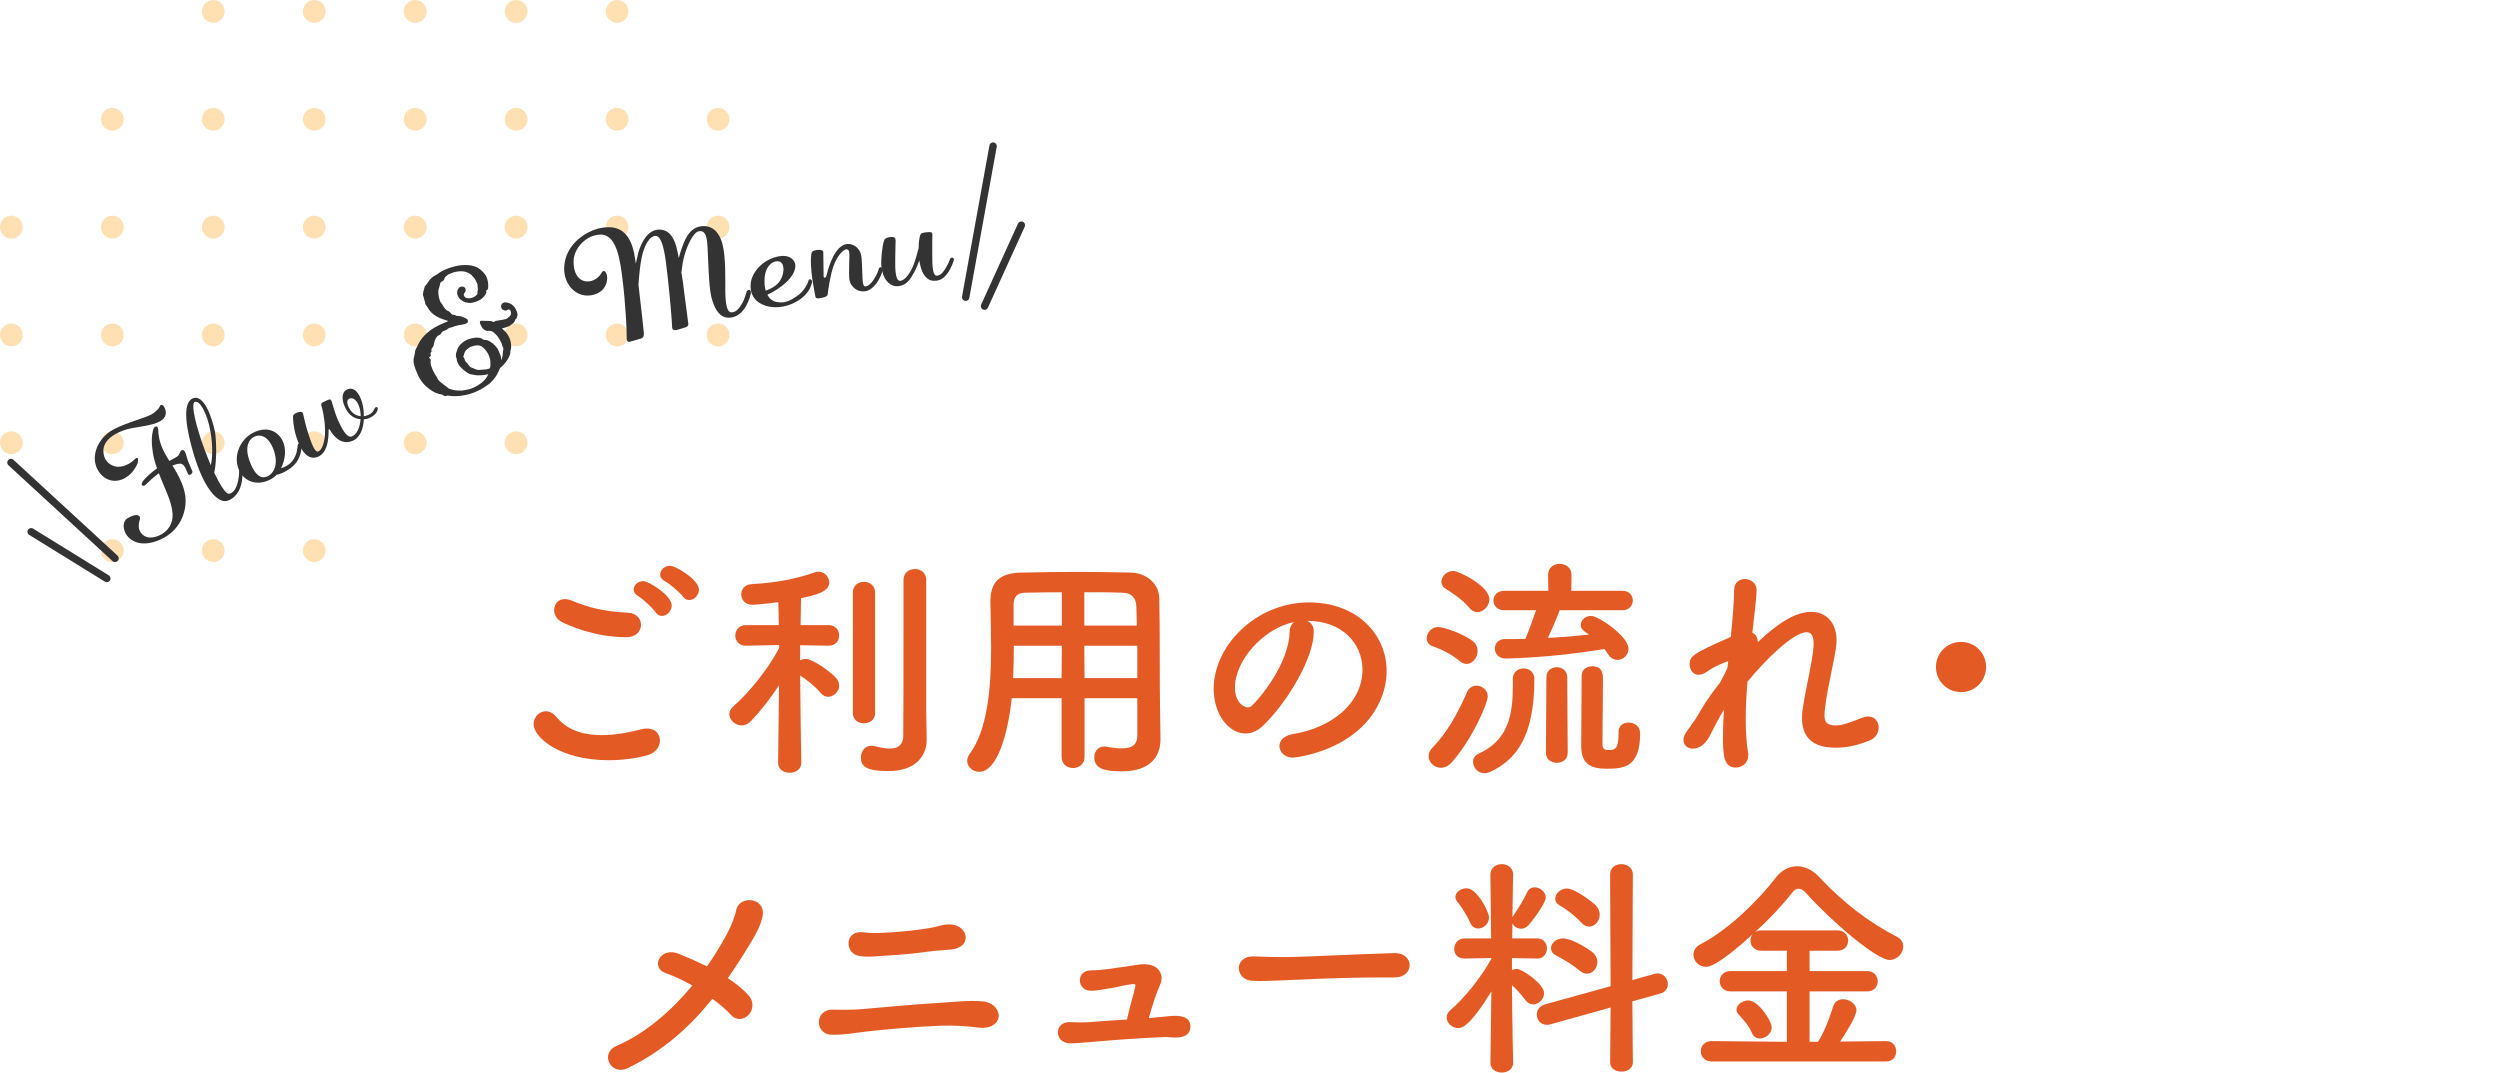 <?xml version="1.0" encoding="UTF-8"?><svg id="b" xmlns="http://www.w3.org/2000/svg" width="401.514" height="172.26" viewBox="0 0 401.514 172.26"><g id="c"><rect y="22.884" width="401.514" height="134.673" fill="none"/></g><g id="d"><path d="m48.644,88.435c0-1.014.817-1.837,1.825-1.837s1.825.822,1.825,1.837-.817,1.837-1.825,1.837-1.825-.822-1.825-1.837Z" fill="#ffe0b3"/><path d="m32.429,88.435c0-1.014.817-1.837,1.825-1.837s1.825.822,1.825,1.837-.817,1.837-1.825,1.837-1.825-.822-1.825-1.837Z" fill="#ffe0b3"/><path d="m16.215,88.435c0-1.014.817-1.837,1.825-1.837s1.825.822,1.825,1.837-.817,1.837-1.825,1.837-1.825-.822-1.825-1.837Z" fill="#ffe0b3"/><path d="m81.073,71.115c0-1.014.817-1.837,1.825-1.837s1.825.822,1.825,1.837-.817,1.837-1.825,1.837-1.825-.822-1.825-1.837Z" fill="#ffe0b3"/><path d="m64.858,71.115c0-1.014.817-1.837,1.825-1.837s1.825.822,1.825,1.837-.817,1.837-1.825,1.837-1.825-.822-1.825-1.837Z" fill="#ffe0b3"/><path d="m48.644,71.115c0-1.014.817-1.837,1.825-1.837s1.825.822,1.825,1.837-.817,1.837-1.825,1.837-1.825-.822-1.825-1.837Z" fill="#ffe0b3"/><path d="m32.429,71.115c0-1.014.817-1.837,1.825-1.837s1.825.822,1.825,1.837-.817,1.837-1.825,1.837-1.825-.822-1.825-1.837Z" fill="#ffe0b3"/><path d="m16.215,71.115c0-1.014.817-1.837,1.825-1.837s1.825.822,1.825,1.837-.817,1.837-1.825,1.837-1.825-.822-1.825-1.837Z" fill="#ffe0b3"/><path d="m0,71.115c0-1.014.817-1.837,1.825-1.837s1.825.822,1.825,1.837-.817,1.837-1.825,1.837-1.825-.822-1.825-1.837Z" fill="#ffe0b3"/><path d="m113.502,53.795c0-1.014.817-1.837,1.825-1.837s1.825.822,1.825,1.837-.817,1.837-1.825,1.837-1.825-.822-1.825-1.837Z" fill="#ffe0b3"/><path d="m97.287,53.795c0-1.014.817-1.837,1.825-1.837s1.825.822,1.825,1.837-.817,1.837-1.825,1.837-1.825-.822-1.825-1.837Z" fill="#ffe0b3"/><path d="m81.073,53.795c0-1.014.817-1.837,1.825-1.837s1.825.822,1.825,1.837-.817,1.837-1.825,1.837-1.825-.822-1.825-1.837Z" fill="#ffe0b3"/><path d="m64.858,53.795c0-1.014.817-1.837,1.825-1.837s1.825.822,1.825,1.837-.817,1.837-1.825,1.837-1.825-.822-1.825-1.837Z" fill="#ffe0b3"/><path d="m48.644,53.795c0-1.014.817-1.837,1.825-1.837s1.825.822,1.825,1.837-.817,1.837-1.825,1.837-1.825-.822-1.825-1.837Z" fill="#ffe0b3"/><path d="m32.429,53.795c0-1.014.817-1.837,1.825-1.837s1.825.822,1.825,1.837-.817,1.837-1.825,1.837-1.825-.822-1.825-1.837Z" fill="#ffe0b3"/><path d="m16.215,53.795c0-1.014.817-1.837,1.825-1.837s1.825.822,1.825,1.837-.817,1.837-1.825,1.837-1.825-.822-1.825-1.837Z" fill="#ffe0b3"/><path d="m0,53.795c0-1.014.817-1.837,1.825-1.837s1.825.822,1.825,1.837-.817,1.837-1.825,1.837-1.825-.822-1.825-1.837Z" fill="#ffe0b3"/><path d="m113.502,36.476c0-1.014.817-1.837,1.825-1.837s1.825.822,1.825,1.837-.817,1.837-1.825,1.837-1.825-.822-1.825-1.837Z" fill="#ffe0b3"/><path d="m97.287,36.476c0-1.014.817-1.837,1.825-1.837s1.825.822,1.825,1.837-.817,1.837-1.825,1.837-1.825-.822-1.825-1.837Z" fill="#ffe0b3"/><path d="m81.073,36.476c0-1.014.817-1.837,1.825-1.837s1.825.822,1.825,1.837-.817,1.837-1.825,1.837-1.825-.822-1.825-1.837Z" fill="#ffe0b3"/><path d="m64.858,36.476c0-1.014.817-1.837,1.825-1.837s1.825.822,1.825,1.837-.817,1.837-1.825,1.837-1.825-.822-1.825-1.837Z" fill="#ffe0b3"/><path d="m48.644,36.476c0-1.014.817-1.837,1.825-1.837s1.825.822,1.825,1.837-.817,1.837-1.825,1.837-1.825-.822-1.825-1.837Z" fill="#ffe0b3"/><path d="m32.429,36.476c0-1.014.817-1.837,1.825-1.837s1.825.822,1.825,1.837-.817,1.837-1.825,1.837-1.825-.822-1.825-1.837Z" fill="#ffe0b3"/><path d="m16.215,36.476c0-1.014.817-1.837,1.825-1.837s1.825.822,1.825,1.837-.817,1.837-1.825,1.837-1.825-.822-1.825-1.837Z" fill="#ffe0b3"/><path d="m0,36.476c0-1.014.817-1.837,1.825-1.837s1.825.822,1.825,1.837-.817,1.837-1.825,1.837-1.825-.822-1.825-1.837Z" fill="#ffe0b3"/><path d="m113.502,19.156c0-1.014.817-1.837,1.825-1.837s1.825.822,1.825,1.837-.817,1.837-1.825,1.837-1.825-.822-1.825-1.837Z" fill="#ffe0b3"/><path d="m97.287,19.156c0-1.014.817-1.837,1.825-1.837s1.825.822,1.825,1.837-.817,1.837-1.825,1.837-1.825-.822-1.825-1.837Z" fill="#ffe0b3"/><path d="m81.073,19.156c0-1.014.817-1.837,1.825-1.837s1.825.822,1.825,1.837-.817,1.837-1.825,1.837-1.825-.822-1.825-1.837Z" fill="#ffe0b3"/><path d="m64.858,19.156c0-1.014.817-1.837,1.825-1.837s1.825.822,1.825,1.837-.817,1.837-1.825,1.837-1.825-.822-1.825-1.837Z" fill="#ffe0b3"/><path d="m48.644,19.156c0-1.014.817-1.837,1.825-1.837s1.825.822,1.825,1.837-.817,1.837-1.825,1.837-1.825-.822-1.825-1.837Z" fill="#ffe0b3"/><path d="m32.429,19.156c0-1.014.817-1.837,1.825-1.837s1.825.822,1.825,1.837-.817,1.837-1.825,1.837-1.825-.822-1.825-1.837Z" fill="#ffe0b3"/><path d="m16.215,19.156c0-1.014.817-1.837,1.825-1.837s1.825.822,1.825,1.837-.817,1.837-1.825,1.837-1.825-.822-1.825-1.837Z" fill="#ffe0b3"/><path d="m97.287,1.837c0-1.014.817-1.837,1.825-1.837s1.825.822,1.825,1.837-.817,1.837-1.825,1.837-1.825-.822-1.825-1.837Z" fill="#ffe0b3"/><path d="m81.073,1.837c0-1.014.817-1.837,1.825-1.837s1.825.822,1.825,1.837-.817,1.837-1.825,1.837-1.825-.822-1.825-1.837Z" fill="#ffe0b3"/><path d="m64.858,1.837c0-1.014.817-1.837,1.825-1.837s1.825.822,1.825,1.837-.817,1.837-1.825,1.837-1.825-.822-1.825-1.837Z" fill="#ffe0b3"/><path d="m48.644,1.837c0-1.014.817-1.837,1.825-1.837s1.825.822,1.825,1.837-.817,1.837-1.825,1.837-1.825-.822-1.825-1.837Z" fill="#ffe0b3"/><path d="m32.429,1.837c0-1.014.817-1.837,1.825-1.837s1.825.822,1.825,1.837-.817,1.837-1.825,1.837-1.825-.822-1.825-1.837Z" fill="#ffe0b3"/><path d="m97.778,122.094c-7.865,0-12.082-3.647-12.082-5.813,0-1.102.912-2.052,1.976-2.052.57,0,1.178.304,1.71.95,1.824,2.204,4.521,2.888,7.219,2.888,2.356,0,4.711-.494,6.459-.95.304-.076.608-.114.874-.114,1.33,0,2.052.912,2.052,1.938,0,.988-.684,2.014-2.128,2.394-1.899.494-3.989.76-6.079.76Zm2.774-19.757c-5.168,0-9.309-1.938-10.297-2.432-.874-.418-1.253-1.216-1.253-1.938,0-.912.608-1.748,1.71-1.748.342,0,.684.076,1.102.228,2.697,1.14,5.091,1.748,9.157,1.976,1.292.076,1.976.988,1.976,1.938,0,.988-.76,1.976-2.394,1.976Zm4.749-3.99c-.418-.646-2.052-2.166-2.773-2.583-.532-.304-.76-.722-.76-1.102,0-.684.684-1.33,1.558-1.33.836,0,4.559,2.28,4.559,3.913,0,.912-.798,1.672-1.558,1.672-.38,0-.76-.152-1.026-.57Zm4.407-2.508c-.456-.646-2.166-2.09-2.887-2.47-.57-.304-.798-.722-.798-1.102,0-.722.722-1.406,1.558-1.406.95,0,4.673,2.242,4.673,3.837,0,.912-.798,1.672-1.558,1.672-.38,0-.722-.152-.988-.532Z" fill="#e35a24"/><path d="m128.693,122.512c0,1.064-.912,1.596-1.862,1.596s-1.862-.532-1.862-1.596v-.038l.152-12.424c-1.406,2.166-3.039,4.217-4.521,5.775-.456.456-.988.684-1.482.684-1.026,0-1.976-.874-1.976-1.786,0-.456.19-.874.646-1.292,2.204-1.9,5.547-5.813,7.371-9.423l-.038-.418-5.319.114h-.038c-1.102,0-1.672-.798-1.672-1.634s.57-1.672,1.71-1.672h5.281l-.076-3.686c-.152.038-3.381.418-4.141.418-1.216,0-1.824-.836-1.824-1.672,0-.798.532-1.558,1.634-1.634,3.724-.228,6.801-.722,10.183-1.9.19-.076.418-.114.608-.114.988,0,1.71.874,1.71,1.748,0,1.444-1.976,1.976-4.521,2.508-.038.874-.038,2.47-.076,4.331h4.483c1.14,0,1.71.836,1.71,1.672s-.57,1.634-1.672,1.634h-.038l-4.559-.076v2.432c.266-.152.57-.228.874-.228,1.14,0,3.799,1.9,4.825,2.964.38.418.57.836.57,1.292,0,.95-.836,1.824-1.748,1.824-.456,0-.874-.19-1.254-.646-.798-.988-2.242-2.128-3.268-2.774.038,5.737.19,13.982.19,13.982v.038Zm8.283-27.356c0-1.14.874-1.71,1.786-1.71.874,0,1.786.57,1.786,1.71v19.377c0,1.102-.912,1.634-1.786,1.634-.912,0-1.786-.532-1.786-1.634v-19.377Zm11.854,23.632v.076c0,2.28-1.52,4.977-6.155,4.977-3.686,0-4.407-.836-4.407-2.166,0-.95.608-1.9,1.634-1.9.152,0,.266,0,.418.038.722.152,1.71.418,2.583.418,1.14,0,2.127-.418,2.166-2.052.038-1.406.038-11.968.038-19.035v-6.003c0-1.178.912-1.748,1.824-1.748.912,0,1.824.57,1.824,1.748v21.049l.076,4.597Z" fill="#e35a24"/><path d="m182.658,112.14h-8.473v9.423c0,1.178-.912,1.786-1.824,1.786-.95,0-1.861-.608-1.861-1.786v-9.423h-8.017c-.494,5.015-2.166,11.816-5.205,11.816-1.026,0-1.938-.76-1.938-1.748,0-.342.114-.722.38-1.102,2.963-3.989,3.458-10.942,3.458-17.097,0-2.697-.076-5.205-.114-7.295v-.114c0-3.153,1.482-4.559,4.939-4.635,3.268-.076,6.269-.114,9.309-.114,2.66,0,5.357.038,8.359.114,2.242.038,4.483,1.596,4.521,4.217.114,5.585.038,13.146.114,17.326l.076,5.205v.076c0,2.66-1.596,5.091-6.193,5.091-2.508,0-4.445-.304-4.445-2.242,0-.912.57-1.748,1.634-1.748.114,0,.228,0,.38.038.95.19,1.748.266,2.394.266,1.938,0,2.508-.798,2.508-2.09v-5.965Zm-12.12-8.435h-7.713c0,1.672-.038,3.458-.114,5.205h7.789l.038-5.205Zm0-8.587c-1.938,0-3.914.038-5.927.076-1.33.038-1.824.76-1.824,1.862v3.419h7.751v-5.357Zm12.044,5.357c-.038-1.102-.038-2.166-.076-3.078-.076-1.444-.798-2.166-2.204-2.204-2.052-.076-4.103-.076-6.155-.076v5.357h8.435Zm.076,3.229h-8.511l.038,5.205h8.473v-5.205Z" fill="#e35a24"/><path d="m218.822,107.543c0-4.217-3.305-7.827-8.815-7.827h-.076c.608.266,1.064.836,1.064,1.596v.19c0,3.99-3.914,10.904-8.093,15.008-.95.912-1.938,1.292-2.85,1.292-2.698,0-5.129-3.04-5.129-7.181,0-6.877,6.763-13.868,15.312-13.868,7.675,0,12.462,5.091,12.462,11.018,0,1.406-.266,2.85-.836,4.293-3.343,8.435-13.678,9.613-14.21,9.613-1.33,0-2.166-.912-2.166-1.862,0-.836.646-1.634,2.09-1.9,6.915-1.14,11.246-5.395,11.246-10.373Zm-10.98-7.637c-4.75.95-9.498,6.003-9.498,10.524,0,2.85,1.899,3.191,2.014,3.191.228,0,.494-.076.722-.304,1.14-1.026,5.889-6.649,6.041-11.778,0-.76.304-1.33.722-1.634Z" fill="#e35a24"/><path d="m234.497,106.213c-1.482-1.216-3.04-1.938-4.407-2.432-.684-.228-.95-.76-.95-1.254,0-.874.76-1.824,1.824-1.824.874,0,3.952,1.026,5.547,2.242.57.418.798,1.026.798,1.596,0,1.064-.798,2.09-1.748,2.09-.342,0-.722-.114-1.063-.418Zm-3.078,17.097c-1.064,0-1.976-.874-1.976-1.862,0-.418.152-.874.532-1.254,2.394-2.508,3.989-5.281,5.661-9.081.304-.684.912-.988,1.52-.988.874,0,1.786.684,1.786,1.748,0,.912-2.242,6.535-5.775,10.562-.532.608-1.178.874-1.748.874Zm4.597-25.646c-1.178-1.444-2.888-2.508-3.799-3.078-.494-.304-.722-.76-.722-1.178,0-.836.874-1.71,1.899-1.71.912,0,5.813,2.432,5.813,4.559,0,1.064-.95,2.052-1.938,2.052-.418,0-.874-.19-1.254-.646Zm6.953,11.36c0-1.102.874-1.672,1.71-1.672.874,0,1.748.57,1.748,1.672,0,9.195-2.85,12.956-7.067,14.932-.342.152-.646.228-.95.228-1.102,0-1.824-.95-1.824-1.824,0-.532.266-1.026.836-1.292,4.978-2.204,5.547-6.573,5.547-10.942v-1.102Zm7.523-11.019c-.304.836-1.178,2.964-1.9,4.446,2.28-.114,4.521-.304,6.611-.532-.912-.608-1.33-.95-1.33-1.558,0-.722.722-1.444,1.634-1.444,1.216,0,6.041,3.267,6.041,5.281,0,.988-.836,1.786-1.748,1.786-.57,0-1.14-.266-1.558-.95-.19-.304-.342-.532-.57-.798-8.624,1.444-15.653,1.52-15.843,1.52-1.178,0-1.748-.798-1.748-1.596,0-.76.532-1.52,1.596-1.52h.038c1.064,0,2.166,0,3.268-.038.38-.798,1.216-3.154,1.71-4.597h-5.129c-1.14,0-1.71-.76-1.71-1.558,0-.76.57-1.558,1.71-1.558h7.105l-.038-2.546v-.038c0-1.178.95-1.748,1.862-1.748.95,0,1.899.608,1.899,1.748v.038l-.038,2.546h8.207c1.14,0,1.672.76,1.672,1.558,0,.76-.532,1.558-1.672,1.558h-10.068Zm-2.128,10.752c0-1.064.836-1.596,1.672-1.596s1.672.532,1.672,1.596l.076,12.158c0,1.064-.874,1.596-1.748,1.596s-1.748-.532-1.748-1.596l.076-12.158Zm11.588,8.777c0-1.026.798-1.482,1.596-1.482.95,0,1.862.532,1.862,1.748,0,5.395-2.545,5.661-5.357,5.661-2.356,0-4.104-.57-4.104-3.685,0-1.216.076-10.297.076-11.246,0-1.026.836-1.52,1.71-1.52,1.71,0,1.71,1.33,1.71,2.28,0,2.128-.076,7.561-.076,9.613v.646c0,.722.304.912,1.026.912.874,0,1.558-.038,1.558-2.584v-.342Z" fill="#e35a24"/><path d="m271.634,116.395c.038-.076.266-.304.57-.76.418-.608.722-1.178,1.102-1.824.836-1.406,1.824-2.773,2.887-4.103.494-.874.912-1.71,1.254-2.47l.114-1.064c-.912.342-2.204.836-3.382,1.672-.532.38-.988.532-1.368.532-.912,0-1.444-.836-1.444-1.672,0-1.254.304-1.672,6.611-4.407.304-3.115.532-5.851.532-7.523,0-1.216.836-1.786,1.71-1.786.912,0,1.899.646,1.899,1.748,0,1.14-.456,4.939-.684,6.877.57.266.874.798.874,1.52,2.812-2.622,5.737-4.863,8.587-4.863,2.508,0,4.065,1.862,4.065,4.521,0,.228,0,.494-.038.76-.266,2.47-1.368,6.497-1.786,9.992-.076.494-.114.912-.114,1.292,0,1.178.418,1.672,1.786,1.672.684,0,1.481-.114,4.217-1.216.38-.152.722-.228,1.026-.228,1.064,0,1.671.874,1.671,1.786,0,.798-.417,1.634-1.406,2.052-1.52.608-3.229,1.178-5.433,1.178-2.925,0-5.471-.95-5.471-4.787,0-.532.038-1.102.152-1.71.532-3.458,1.558-7.447,1.71-9.916v-.418c0-1.254-.456-1.71-1.14-1.71-2.014,0-6.421,4.179-9.498,7.979-.152,2.014-.266,4.065-.266,6.003s.114,3.761.38,5.357c.038.152.038.266.038.418,0,1.216-.988,1.976-2.014,1.976-2.014,0-2.052-2.242-2.052-4.977,0-1.33.038-2.773.152-4.331-.836,1.368-1.634,2.964-2.317,4.293-.722,1.406-1.786,1.976-2.66,1.976-.836,0-1.52-.532-1.52-1.406,0-.684.456-1.33,1.14-2.204l.114-.228Z" fill="#e35a24"/><path d="m314.952,111.152c-2.242,0-4.027-1.786-4.027-4.028s1.786-4.027,4.027-4.027,4.027,1.786,4.027,4.027-1.786,4.028-4.027,4.028Z" fill="#e35a24"/><path d="m100.82,171.538c-2.697,1.33-4.597-2.356-1.786-3.571,4.673-2.014,8.815-5.661,12.158-9.689-1.444-.836-2.963-1.52-4.332-2.014-2.432-.874-.835-4.293,2.166-3.077,1.406.57,2.963,1.254,4.521,2.014,1.254-1.786,2.356-3.61,3.268-5.319.722-1.368,1.292-2.963,1.406-3.647.494-2.583,4.826-2.09,4.255.874-.228,1.292-.874,2.583-1.786,4.103-1.216,2.014-2.47,3.99-3.799,5.889,1.292.836,2.432,1.748,3.343,2.774.95,1.064.684,2.394,0,3.115-.684.722-1.899,1.026-2.812.038-.798-.874-1.824-1.748-3.001-2.622-3.571,4.445-7.865,8.359-13.602,11.132Z" fill="#e35a24"/><path d="m157.179,165.041c-2.014-.266-4.104-.38-6.155-.304-4.065.152-9.081.608-12.006.95-2.242.266-3.305.532-5.471.494-2.697-.038-2.812-4.141.304-4.027,1.33.038,3.533.038,4.939-.114,2.66-.266,8.625-.76,12.349-.988,2.279-.152,4.521-.418,6.687-.228,1.748.152,2.735,1.482,2.545,2.584-.19,1.14-1.52,1.862-3.191,1.634Zm-7.865-12.234c-2.166.304-5.016.57-6.611.646-1.672.076-3.191.342-4.749.076-2.356-.418-2.318-4.179.684-3.799,1.254.152,2.014.152,3.344.076,1.748-.076,4.939-.342,7.143-.722.684-.114,1.178-.228,1.71-.38.532-.152,1.102-.266,1.824-.228,2.812.076,3.647,3.686.038,4.027-1.216.114-2.166.152-3.381.304Z" fill="#e35a24"/><path d="m187.233,163.255c1.368-.152,4.028-.456,3.952,1.71-.038,1.102-.912,1.672-2.318,1.672-.874,0-1.178-.114-1.899-.076-3.8.152-7.561.418-11.36.76-2.204.19-3.116.266-3.914.228-2.394-.114-2.47-3.533.228-3.382.988.038,2.394.076,3.458-.038,1.406-.114,3.496-.266,5.623-.38.418-2.014,1.102-4.217,1.33-5.281.076-.342,0-.456-.456-.418-1.292.152-2.394.494-3.419.646-1.14.152-2.242.456-3.382.418-2.089-.076-2.356-3.268.19-3.268,1.976,0,3.875-.418,5.813-.646.912-.114,1.786-.342,2.698-.342,2.773.038,3.077,2.128,2.583,3.192-.684,1.52-1.33,3.571-1.862,5.471.836-.076,2.014-.19,2.735-.266Z" fill="#e35a24"/><path d="m223.926,156.986h-1.976c-7.257,0-12.804.342-15.806.456-1.976.076-3.002.114-3.761.114-.456,0-.798-.038-1.216-.038-1.444-.038-2.204-1.064-2.204-2.052,0-.95.76-1.862,2.28-1.862h.228c1.406.076,3.078.114,4.598.114,3.115,0,11.246-.456,17.933-.646h.076c1.52,0,2.317.988,2.317,1.938,0,.988-.798,1.976-2.432,1.976h-.038Z" fill="#e35a24"/><path d="m243.019,170.702c0,1.026-.912,1.558-1.824,1.558-.912,0-1.824-.532-1.824-1.558v-.038l.152-11.436c-3.458,5.623-4.711,5.889-5.319,5.889-.988,0-1.861-.798-1.861-1.71,0-.418.19-.836.645-1.216,2.014-1.71,4.75-4.977,6.535-8.207v-.114l-4.293.076h-.038c-1.14,0-1.634-.76-1.634-1.52,0-.836.57-1.71,1.671-1.71h4.255l-.114-10.22v-.038c0-1.102.912-1.672,1.824-1.672.912,0,1.824.57,1.824,1.672v.038s-.076,3.154-.114,6.839c.038-.114.114-.228.19-.342.608-.874,1.634-2.508,2.166-3.686.266-.57.722-.798,1.216-.798.836,0,1.786.722,1.786,1.634,0,.722-1.52,3.002-2.773,4.445-.342.38-.76.57-1.178.57-.608,0-1.178-.342-1.406-.874l-.038,2.432h4.027c1.026,0,1.558.798,1.558,1.596s-.532,1.634-1.52,1.634h-.038l-4.065-.076v1.938c.228-.114.494-.19.76-.19.912,0,4.407,2.432,4.407,3.875,0,.988-.874,1.824-1.748,1.824-.418,0-.874-.19-1.216-.646-.684-.912-1.482-1.824-2.204-2.432.038,5.547.19,12.424.19,12.424v.038Zm-6.877-22.455c-.532-1.292-1.634-2.888-2.052-3.381-.228-.266-.342-.57-.342-.798,0-.798.912-1.406,1.786-1.406,1.71,0,3.609,3.799,3.609,4.673,0,1.064-.874,1.786-1.748,1.786-.494,0-.988-.266-1.254-.874Zm22.531,13.564l-9.651,2.698c-.228.076-.418.076-.608.076-.988,0-1.596-.798-1.596-1.634,0-.684.418-1.368,1.292-1.634l10.562-2.925-.076-17.971c0-1.102.874-1.634,1.786-1.634.912,0,1.862.57,1.862,1.634l-.076,16.983,3.534-.988c.19-.038.38-.076.532-.076.988,0,1.634.874,1.634,1.71,0,.646-.38,1.292-1.216,1.52l-4.483,1.254.076,9.803c0,.988-.912,1.482-1.824,1.482-.912,0-1.824-.494-1.824-1.482l.076-8.815Zm-4.978-5.927c-1.216-1.026-2.812-1.938-3.723-2.394-.608-.304-.874-.76-.874-1.216,0-.76.798-1.558,1.9-1.558,1.481,0,4.103,1.672,4.787,2.242.532.456.76,1.026.76,1.558,0,.988-.76,1.862-1.672,1.862-.38,0-.798-.152-1.178-.494Zm.266-7.713c-1.064-1.178-2.546-2.242-3.496-2.774-.494-.266-.684-.646-.684-1.064,0-.798.835-1.634,1.861-1.634,1.292,0,4.142,2.166,4.711,2.774.418.456.57.95.57,1.444,0,.988-.76,1.9-1.71,1.9-.418,0-.836-.19-1.254-.646Z" fill="#e35a24"/><path d="m274.902,170.474c-1.14,0-1.748-.798-1.748-1.634s.608-1.634,1.748-1.634l12.082.114v-8.093h-9.043c-1.14,0-1.748-.836-1.748-1.634,0-.836.608-1.634,1.748-1.634h9.043v-3.268h-4.103c-1.178,0-1.748-.798-1.748-1.633,0-.342.114-.684.342-.988-5.547,5.015-6.953,5.205-7.485,5.205-1.178,0-2.014-.95-2.014-1.938,0-.646.342-1.292,1.178-1.71,4.407-2.28,9.194-6.953,12.082-10.714.912-1.178,2.128-1.786,3.381-1.786,1.216,0,2.508.57,3.61,1.786,3.723,3.989,7.903,7.219,12.424,9.537.722.38,1.026.95,1.026,1.558,0,1.064-.95,2.166-2.204,2.166-2.052,0-9.271-6.117-13.45-10.79-.417-.456-.798-.646-1.14-.646-.38,0-.76.228-1.064.646-1.596,2.052-3.723,4.293-5.965,6.345.266-.19.608-.304,1.026-.304h12.234c1.14,0,1.71.836,1.71,1.634,0,.836-.57,1.633-1.71,1.633h-4.483v3.268h9.233c1.14,0,1.71.836,1.71,1.634,0,.836-.57,1.634-1.71,1.634h-9.233v8.093h1.33c.95-1.292,1.976-4.103,2.432-5.623.266-.874.912-1.216,1.634-1.216,1.026,0,2.127.76,2.127,1.786s-2.052,4.179-2.622,5.015l7.409-.076c1.063,0,1.596.836,1.596,1.634,0,.836-.532,1.634-1.596,1.634h-28.04Zm7.751-3.686c-.494,0-.988-.228-1.254-.836-.608-1.368-1.254-1.976-2.204-3.078-.228-.228-.304-.494-.304-.722,0-.798.988-1.482,1.9-1.482,1.634,0,3.761,3.344,3.761,4.331s-.988,1.786-1.899,1.786Z" fill="#e35a24"/><path d="m155.269,48.303c-.087.027-.183.034-.279.017-.324-.059-.539-.369-.48-.692l4.399-24.271c.058-.322.368-.54.691-.479.324.059.539.369.48.692l-4.399,24.271c-.041.227-.206.4-.412.463Z" fill="#333"/><path d="m158.297,49.733c-.134.041-.283.035-.421-.027-.299-.136-.431-.489-.296-.788l5.912-13.002c.137-.299.489-.431.789-.296.299.136.431.489.296.788l-5.912,13.002c-.074.162-.21.275-.368.323Z" fill="#333"/><path d="m17.223,93.499c-.129.015-.263-.011-.382-.085l-12.152-7.506c-.28-.172-.367-.54-.194-.819.174-.28.542-.366.819-.194l12.152,7.506c.281.172.367.54.194.819-.1.161-.263.258-.437.278Z" fill="#333"/><path d="m18.541,90.264c-.166.019-.34-.031-.473-.153L1.359,74.727c-.241-.223-.258-.599-.035-.842s.598-.258.842-.035l16.71,15.384c.241.223.258.599.035.842-.101.109-.232.172-.369.188Z" fill="#333"/><path d="m26.254,67.232c-.165.169-.365.331-.611.462-1.23.656-3.333.835-4.678,1.109-.757.169-1.643.468-2.394.89-1.106.62-1.99,1.543-1.966,2.726.006.582.151,1.055.38,1.424.534.862,1.486,1.123,2.015,1.128.607-.012,1.191-.205,1.692-.487.327-.184.608-.396.864-.65.267-.287.444-.331.537-.272.118.101.101.413.048.664-.071.37-.713,1.778-2.03,2.527-.389.222-.859.406-1.381.456-1.178.121-2.262-.502-2.914-1.547-.165-.266-.324-.566-.416-.903-.679-2.119.651-4.652,2.886-5.82,2.252-1.184,5.442-1.895,6.32-2.554.779-.582,1.03-.96,1.079-1.177.038-.185.379-.311.635.074.256.386.583,1.25-.066,1.95Zm3.887,6.658c.173.508.616,1.448.737,1.765.071.127-.002.301-.119.445-.162.167-.414.275-.568.001-.13-.231-.268-.677-.469-1.034-.177-.315-.423-.594-.77-.601-.325-.018-.768.111-1.265.296.238.364.454.741.681,1.139.633,1.11,1.188,2.344,1.395,3.764.277,2.151-.588,5.1-3.387,6.678-.232.131-.475.241-.74.364-3.328,1.427-5.139-.109-5.602-1.349-.401-1.046-.018-1.689.166-1.907.182-.218,1.149-.748,1.7-.731.564.038.695.406.524.837-.159.451-.25,1.254.091,1.834.354.601,1.109,1.218,2.497.814.289-.081.608-.207.882-.362,1.054-.596,1.927-1.714,1.822-3.332-.121-1.994-1.294-4.096-2.212-6.508-.962.719-1.841,1.569-2.126,1.866-.201.195-.478.213-.589.026-.061-.103-.039-.309.147-.58.485-.687,1.569-1.591,2.285-2.093-.372-1.034-.661-2.114-.771-3.291-.193-1.71.071-2.705.203-3.078.082-.209.28-.37.463-.359.149.003.269.157.297.554.023.838.176,1.99.889,3.416.099.221.22.429.354.659.169.292.351.606.554.908.637-.344,1.187-.637,1.34-.774.435-.396.303-.981.799-.971.496.011.599,1.157.793,1.6Z" fill="#333"/><path d="m38.563,78.346c-.331.844-.977,1.767-2.056,2.082-1.133.316-2.416-.828-3.569-2.917-.617-1.118-1.19-2.505-1.684-4.099-1.371-4.428-2.093-8.775-.218-9.461.834-.29,1.55.407,2.117,1.42.721,1.288,1.181,3.06,1.353,3.893.271,1.325.327,4.815-.098,6.664.221.456.442.911.66,1.313.702,1.292,1.342,2.124,1.726,2.062.811-.147,1.15-1.023,1.342-1.66.191-.637.281-1.466.266-1.917.009-.193.086-.259.197-.261.134.041.313.221.326.51.038.493-.009,1.514-.363,2.368Zm-5.653-6.013c.299.796.609,1.613.949,2.387.253-1.136.353-2.975-.042-5.349-.253-1.497-.722-2.857-1.22-3.744-.426-.76-.872-1.185-1.261-1.095-.848.161.294,4.416,1.573,7.801Z" fill="#333"/><path d="m47.521,74.367c-.476.596-1.225,1.139-1.958,1.491-.4.192-.777.32-1.131.385-.178.246-.71.613-.953.731-2.184,1.175-4.153.314-4.971-1.218-1.216-2.328.001-5.161,2.128-6.248,2.419-1.228,4.087-.084,4.76,1.303.601,1.238.473,2.976-.26,4.37.699-.149,1.48-.627,1.937-1.322.614-.876.711-1.851.731-2.313.004-.215.198-.384.355-.404.168.002.31.122.293.422-.014.645-.183,1.813-.933,2.804Zm-3.891-2.849c-.762-1.481-1.834-1.797-2.735-1.412-1.027.472-1.635,1.825-.765,4.058.135.364.269.673.415.951.772,1.473,1.607,1.81,2.482,1.355.905-.444,1.716-1.796.976-4.061-.109-.322-.241-.633-.374-.89Z" fill="#333"/><path d="m60.651,65.779c-.072.449-.534,1.007-1.275,1.32-.267.139-.588.222-.939.24-.084,1.427-.545,2.986-1.898,3.497-2.156.838-3.453-1.639-3.564-1.804-.031-.066-.086-.121-.131-.1-.023.01-.081.062-.064.213-.021.301.126,3.428-1.673,4.196-1.337.586-2.301-.424-2.948-1.721-.237-.476-.417-1.003-.576-1.488-.477-1.508-.593-3.184-.487-3.42.118-.214.382-.362.622-.446.207-.095.847-.281.95.15.093.409.418,1.907.784,3.039.22.669.521,1.619.85,2.291.233.477.481.814.738.776.614-.096,1.204-1.5,1.17-3.52-.067-2.032-.512-3.631-.596-3.859-.071-.259.038-.44.176-.501.138-.062.743-.381.893-.421.173-.05.476-.236.614.337.161.563.519,1.883.987,2.917.469,1.034,1.335,2.918,2.186,2.627.762-.254,1.34-1.315,1.436-2.774-.574-.044-1.173-.259-1.673-.727-.304-.29-.591-.719-.81-1.176-.53-1.112-.661-2.427.358-2.89.936-.4,1.623.334,2.044,1.232.216.46.371.971.463,1.405.071.39.163,1.006.14,1.672.342-.04.699-.165,1.026-.355.48-.28.654-.746.733-.935.039-.095.214-.195.339-.167.113.005.197.128.125.393Zm-3.113-.839c-.339-.722-.868-1.128-1.391-.931-.499.188-.434.792-.165,1.36.187.392.486.79.749.992.327.28.761.436,1.199.485.003-.054-.008-.076-.005-.129-.012-.677-.162-1.296-.388-1.777Z" fill="#333"/><path d="m81.534,57.725c-.303.487-.774,1.033-1.234,1.397-.012.107-.271.631-.475,1.011-.35.634-.794,1.098-1.192,1.47-.29.231-.598.417-.944.644-.519.34-1.159.647-1.705.847-1.428.519-2.933.643-4.035.439-.226-.018-.354.134-.544.076-.09-.017-.379-.244-.468-.262-.918-.09-1.795-.659-2.522-1.31-.459-.419-.96-1.054-1.273-1.763-.284-.642-.618-1.395-.707-2.035-.074-.543.075-.964.163-1.335.102-.403.012-.602.265-.985.055-.108.111-.216.166-.323.227-.503.499-.97.85-1.389.833-.99,1.974-1.81,3.93-2.526.073-.027.103-.089.084-.134-.01-.022-.019-.044-.053-.058-1.186-.316-2.542-.873-3.168-2.141-.05-.111-.258-.319-.308-.429-.129-.288-.06-.392-.2-.702-.061-.133-.062-.392-.182-.658-.18-.399.161-1.174.259-1.599.044-.094.178-.118.198-.202.351-.441.484-.852,1.026-1.257.234-.189.607-.325.843-.513.419-.359,1.14-.696,1.791-.927.702-.249,1.469-.417,1.885-.459,1.81-.169,2.786.22,3.582,1.078.205.212.341.397.433.545.072.104.119.216.167.328.17.404.243.918.24,1.252-.013.107.025.402-.012.517-.043.168-.078.154-.305.36-.056.071.063.287.007.357-.161.363-.431.737-.871,1.044-.229.13-.483.27-.756.365-.123.043-.223.077-.381.107-.514.128-.681.135-1.276.011-.221-.05-.731-.308-.955-.563-.151-.152-.254-.322-.321-.478-.126-.29-.143-.593-.066-.878.021-.085.192-.481.466-.578.374-.132.695.013.8.259.016.037.032.075.048.112.014.098-.001.464-.125.507-.207.253-.208.382-.14.538.106.245.301.434.779.42.202.006.386-.032.559-.093.223-.078.428-.2.614-.368.251-.215.238-.314.208-.586-.013-.098.151-.387.046-.633-.015-.192-.029-.384-.044-.576-.019-.045-.038-.09-.057-.135-.077-.179-.216-.44-.274-.574-.162-.381-.395-.455-.669-.823-.803-.596-1.583-.659-2.693-.422-.059.021-.117.041-.175.062-.276.098-.715.281-.765.298-.279.152-.111.143-.39.295-.32.192-.232.521-.481.741-.065.049-.329.17-.408.251-.08.081-.11.401-.145.518-.06.254-.14.464-.209.696-.06.384.024,1.284.27,1.84.049.111.123.214.187.294.3.356.417.752.735,1.023.171.196.339.186.548.343.21.156.274.366.522.482.136.054.318.014.465.09.102.04.053.058.156.098.093.019.201.005.283.001.495.029.816.249,1.181.376.171.069.292.153.349.288.037.089.061.21.025.326-.051.147-.286.256-.458.318-.362.078-.714.178-1.021.186-.132.021-.508.132-.656.185-.13.047-.26.095-.39.142-.098.035-.196.071-.254.067-.049.018-.082.004-.131.022-.22.081-.431.312-.552.357-.195.071-.365.135-.575.237-.151.107-.229.317-.346.438-.18.17-.321.171-.472.279-.413.412-.527.921-.608,1.443-.023.268-.323.484-.389.716-.009.107.035.272.026.379-.053.072-.116.121-.158.215-.047.148.03.196.059.392-.033.116-.327.279-.287.368.05.111.204.208.252.318.02.174-.018.343-.023.397-.009.365.143.774.336,1.218.183.422.423.849.692,1.212.029.067.057.133.086.2.029.066.068.156.11.191.186.24.348.359.509.479.248.191.471.391.698.537.294.174.285.28.536.419.677.236,1.206.322,2.046.295.307-.053.614-.106.92-.158.234-.034.447-.113.662-.19.62-.225,1.209-.593,1.624-.921.634-.535.792-.822,1.061-1.379-.337.119-.781.174-1.106.188-.454.033-.845.02-1.182-.064-.286-.026-.648-.101-.857-.205-.166-.068-.279-.207-.413-.262-.346-.235-.644-.485-.967-.857-.19-.188-.317-.425-.412-.648-.085-.201-.146-.411-.158-.638-.023-.121-.142-.335-.117-.473-.003-.334.066-.566.189-.869.126-.691,1.047-1.489,1.729-1.733.706-.253,1.559-.427,2.199-.163.168.069.181.168.306.201.194.061.431.029.624.09.654.234,1.194.739,1.619,1.31.06.082.088.149.124.239.227.562.295.666.333.756.054.135.075.256.123.444.03.143-.016.236-.007.464.247-.418.276-.761.292-1.201-.003-.076.091-.466.088-.542.004-.129-.009-.228-.035-.295-.036-.09-.087-.149-.133-.262-.018-.045-.021-.121-.039-.166-.011-.099-.048-.188-.085-.279-.127-.315-.336-.627-.504-.903-.186-.32-.467-.531-.666-.745-.285-.287-.551-.323-.917-.324-.668.077-1.085-.52-1.281-.992-.094-.224-.175-.555-.028-.606.075-.026.289-.049.499-.02.293.027.865-.018,1.318.058.093.019.197.137.28.135.172-.059.351-.171.375-.18.546-.109.613-.08,1.002-.161.231-.053.472-.082.645-.141.238-.105.374-.253.48-.34.3-.228.312-.411.313-.616.004-.129-.008-.228-.044-.318-.036-.091-.15-.231-.345-.295-.072.101-.196.142-.344.192-.174.058-.335.01-.513-.084-.127-.034-.241-.175-.296-.31-.055-.135-.07-.309-.017-.455.045-.169.222-.356.396-.415.198-.067.527-.023.825.083.347.09.639.325.867.608.156.178.308.486.443.824.027.068.066.234.077.332.007.228-.074.586-.187.726-.031.062-.155.103-.186.164-.063.124.084.354-.843.971-.154.102-.327.161-.45.202-.074.025-.148.05-.222.075-.295.1-.451.127-.608.155.226.281.58.468.896.976.149.231.254.426.335.628.09.226.146.436.188.679.097.453.09.992-.071,1.354.058.287-.089.822-.431,1.348Zm-2.872,1.431c.097-.239.13-.43.102-.497.012-.107-.004-.691-.016-.789-.058-.21-.127-.519-.247-.811-.063-.157-.161-.328-.24-.454-.838-1.168-1.274-1.403-2.755-.874-.287.18-.492.357-.688.556-.185.221-.196.329-.296.622.032.143-.142.258-.129.356.038.089.133.184.189.318.037.09.051.188.098.3.056.134.155.304.341.417.166.198.32.502.548.651.171.144.382.12.576.255.399.165.384.197.857.207.221-.002.365-.053.585-.054.178-.037.392.015.537-.036.178-.037.37-.105.539-.165Z" fill="#333"/><path d="m120.578,47.173c-.188.861-.637,1.855-1.003,2.383-.366.528-1.192,1.433-2.436,1.469-1.43.055-2.239-1.173-2.707-2.685-.079-.256-.159-.511-.22-.796-.414-1.872-.477-6.454-.576-7.805-.037-.641-.075-1.282-.242-1.793-.181-.557-.53-.927-1.17-.801-.931.193-1.878,2.375-2.317,3.934-.18.644-.357,1.64-.472,2.645.208,1.226.371,2.411.435,3.121.213,1.674.647,4.766.672,5.11.052.337-.183.546-.41.603-.228.057-1.234.411-1.493.453-.268.018-.718.059-.695-.547-.002-.601-.317-4.451-.637-7.329-.231-1.946-.448-4.5-.965-6.002-.246-.716-.553-1.191-.967-1.236-1.124-.115-1.962,1.789-2.304,3.389-.256,1.124-.423,2.98-.53,4.442.397,3.314.842,7.415.865,7.734.047.465-.094.779-.412.891-.293.104-1.491.435-1.789.519-.324.09-.595.016-.555-.826.041-.842-.22-5.601-.641-8.914-.204-1.682-.434-3.586-.968-5.053-.508-1.398-1.271-2.377-2.516-2.408-.346-.003-.726.052-1.063.148-1.818.514-3.378,2.344-3.345,4.287.022.652.11,1.184.274,1.617.424,1.116,1.254,1.528,2.134,1.474,1.211-.075,1.928-1.037,2.1-1.414.086-.151.172-.225.274-.254.154-.044.341.081.482.394.302.599.261,2.748-1.938,3.385-1.962.596-3.795-.496-4.519-2.384-.417-1.092-.452-2.428.072-3.879.79-2.09,2.843-3.707,4.978-4.306.78-.22,1.587-.292,2.332-.219,1.777.22,2.687,1.467,3.195,2.891.287.805.426,1.674.548,2.422.023.145.055.313.068.511.131-.589.254-1.2.385-1.713.516-1.822,1.578-3.662,3.231-3.754,1.66-.068,2.428,1.175,2.858,2.621.122.446.278,1.16.428,1.949.121-.48.25-.939.384-1.297.444-1.285,1.181-3.748,3.487-3.837,2.22-.089,2.94,2.075,3.145,2.901.565,2.143.437,5.786.45,7.453.017.868.052,1.982.27,2.704.141.466.341.769.676.792.831.034,1.344-.727,1.783-1.471.382-.657.606-1.577.711-1.873.061-.163.32-.319.477-.254.131.071.257.217.179.608Z" fill="#333"/><path d="m128.547,48.038c-.803.577-1.756.989-2.688,1.178-1.01.204-2.029.169-2.905-.118-1.685-.536-2.248-1.703-2.366-2.574-.261-1.908.798-3.282,1.919-4.212.586-.47,1.536-.941,2.459-1.126.845-.17,1.672-.11,2.227.377.226.204.404.442.483.724.298,1.059-.549,2.508-2.241,3.742-.911.68-1.726,1.098-2.192,1.295.39.787,1,1.107,1.571,1.187.46.078.843.075,1.258-.009.648-.131,1.291-.482,2.113-1.088,1.051-.774,1.603-1.992,1.665-2.375.06-.185.27-.225.407-.127.137.098.214.281.14.518-.155.55-.455,1.593-1.851,2.606Zm-5.76-2.778c-.001.571.076,1.027.191,1.425.577-.196,1.505-.611,2.123-1.357.61-.769.87-1.911.655-2.662-.101-.351-.32-.631-.67-.684-1.092-.203-2.386.986-2.298,3.278Z" fill="#333"/><path d="m140.762,45.511c-.42.534-1.183,1.347-2.183,1.29-1.157-.03-2.135-.972-2.188-2.148-.057-1.199.028-3.337.028-3.658-.006-.345.012-.916-.446-.962-.459-.046-1.542,1.031-2.135,2.767-.574,1.709-.879,4.111-.898,4.46-.025.326-.477.482-.895.559-.444.082-.999.26-1.091-.192-.06-.434-.446-2.191-.619-3.842-.159-1.603-.134-3.02.067-3.305.201-.285.593-.283.938-.346.353-.04.896.011.886.383.01.344.043,3.455.05,3.8-.002.198.108.302.187.287.086.009.198-.086.24-.242.13-.344.357-1.573.929-2.762.526-1.156,1.378-2.468,2.679-2.416,1.226.09,1.81,1.057,1.961,1.649.195.757.197,3.075.253,3.855.024.317.041,1.275.408,1.313.472.021,1.007-.484,1.425-1.142.397-.63.649-1.186.777-1.675.028-.226.283-.315.439-.241.124.054.212.189.168.466-.102.607-.586,1.569-.979,2.099Z" fill="#333"/><path d="m152.086,44.021c-.4.444-.891,1.094-2.051,1.076-1.179.009-1.904-1.02-2.253-2.545-.054-.239-.104-.453-.138-.719-.207.545-.467,1.221-.774,1.805-.678,1.251-1.28,2.221-2.681,2.331-1.104.091-2.111-.81-2.493-2.377-.115-.475-.19-1.005-.163-1.576.049-1.831.364-3.481.625-3.669.289-.192.612-.241.909-.285.222-.008.465-.044.62.13.099.06.134.202.153.396.004.591-.064,2.028-.06,3.087-.011.642-.028,1.851.158,2.635.112.475.302.816.627.792.845-.027,1.774-1.488,2.213-2.705.26-.675.537-1.747.765-2.565-.008-1.106.191-2.044.336-2.261.129-.165.564-.224.89-.267.299-.04.772-.053.881.055.044.068.093.16.094.283-.008.69-.043,2.12-.016,3.223-.005.836-.006,1.942.153,2.658.085.382.233.681.437.728.614.165,1.203-.55,1.584-1.211.304-.505.568-1.078.683-1.436.067-.205.299-.282.455-.203.124.059.214.219.131.475-.178.586-.71,1.708-1.083,2.148Z" fill="#333"/></g></svg>